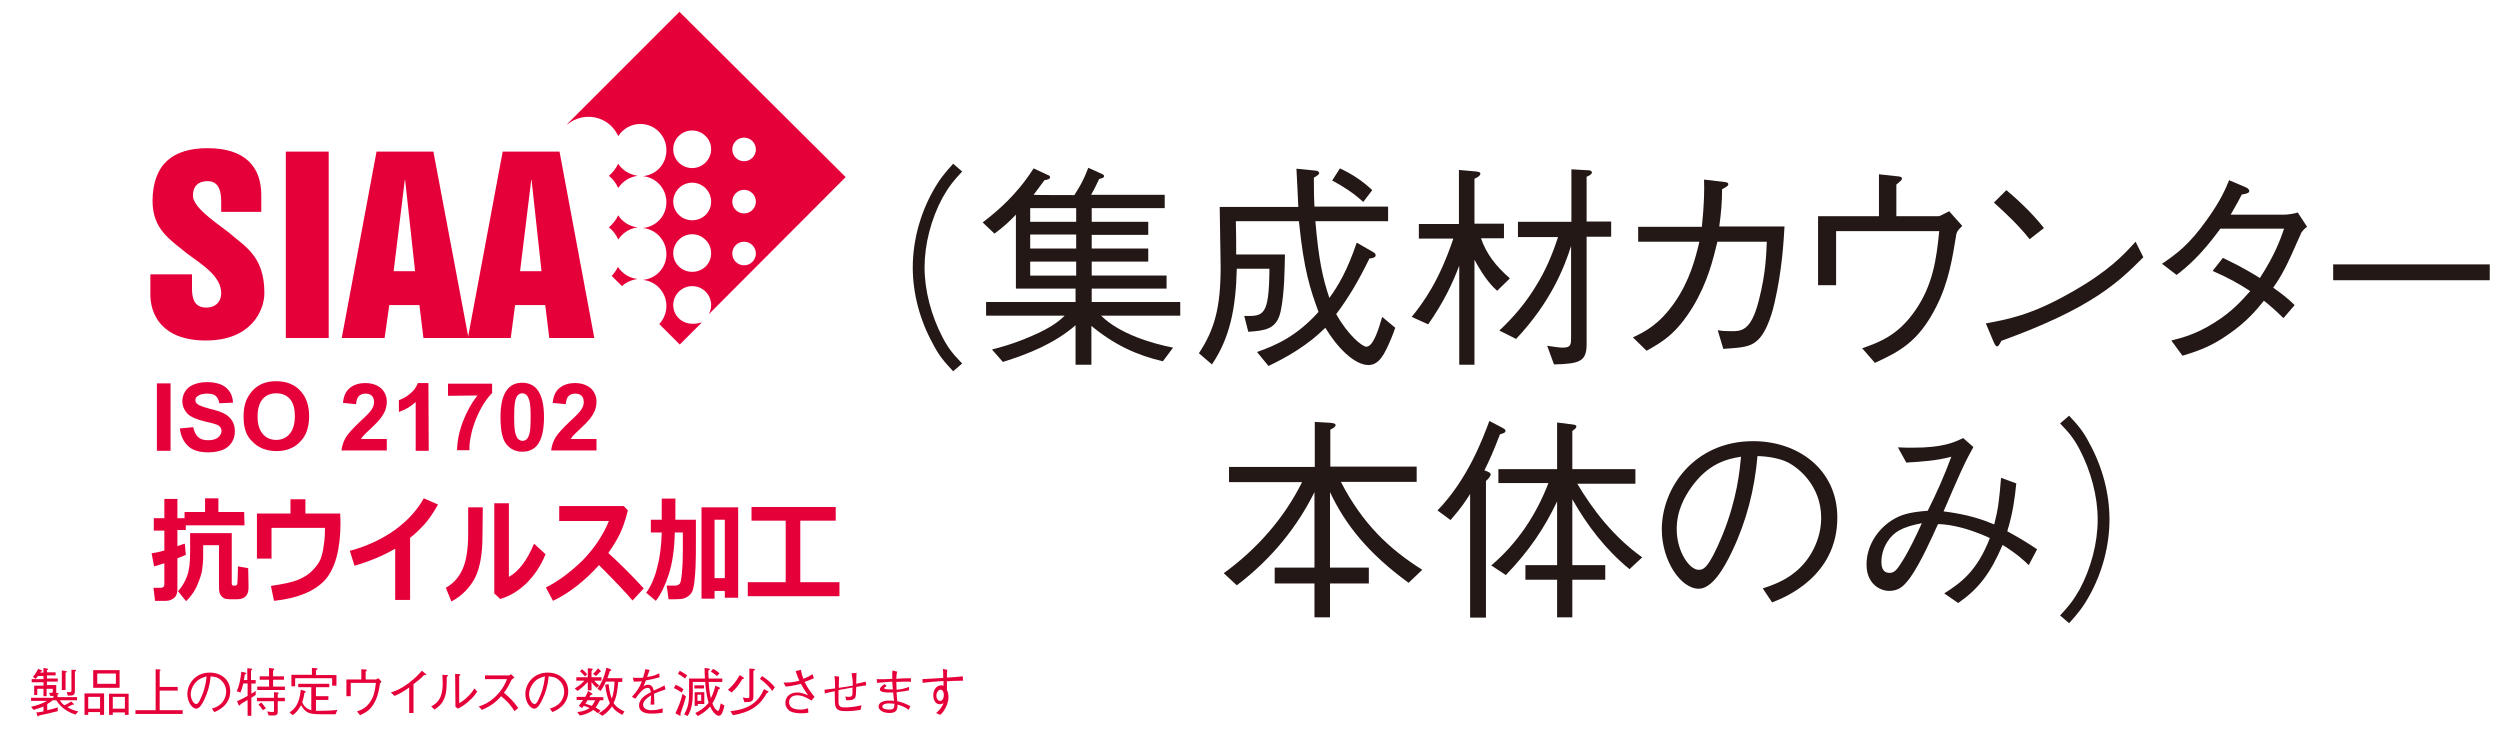 <?xml version="1.0" encoding="utf-8"?>
<!-- Generator: Adobe Illustrator 27.4.1, SVG Export Plug-In . SVG Version: 6.00 Build 0)  -->
<svg version="1.1" id="_レイヤー_1" xmlns="http://www.w3.org/2000/svg" xmlns:xlink="http://www.w3.org/1999/xlink" x="0px"
	 y="0px" viewBox="0 0 804.7 235.8" style="enable-background:new 0 0 804.7 235.8;" xml:space="preserve">
<style type="text/css">
	.st0{fill:#231815;}
	.st1{fill:#E60039;}
</style>
<path class="st0" d="M309.7,55.2c-2.7,2.9-4.2,4.7-6.3,8.4c-3.7,6.9-5.8,15-5.8,22.5s2.2,15.6,5.8,22.5c2,3.8,3.5,5.5,6.3,8.4
	l-2.9,2.5c-2.8-3-4.5-4.9-6.5-8.8c-4.2-7.6-6.5-16.2-6.5-24.6s2.3-17.1,6.5-24.6c2.1-3.8,3.8-5.8,6.5-8.8L309.7,55.2z"/>
<path class="st0" d="M345.8,62.8c1-1.6,2.6-3.8,4.5-8.8l4.2,1.9c0.3,0.1,0.9,0.4,0.9,0.8s-0.5,0.7-1.6,0.9c-0.8,1.7-1.5,3.2-2.6,5.1
	h23.7V67h-23.5v4.4h18.2v4.2h-18.2V80h18.2v4.2h-18.2v4.5h24.1v4.2h-24.1v4.3h28.5v4.4h-25.5c6.1,6,16.6,9,23.2,10.3l-3.3,4.4
	c-8.1-1.9-15.4-5.1-23-11.4v12.5h-5.1v-12.7c-6.7,5.8-15,9.2-23.4,11.8l-3.5-4c1.9-0.5,6.8-1.7,12.9-4.4c6.8-2.9,9.3-5.3,10.5-6.5
	h-25.3v-4.4h28.8v-4.3H327V69.1c-2.1,2.2-3.8,3.8-6.9,6.1l-3.8-3.6c4.8-3.7,10.9-8.8,16.4-17.4l4.5,2.1c0.3,0.1,0.8,0.3,0.8,0.7
	c0,0.6-0.6,0.8-1.8,1c-0.6,0.8-3,4-3.5,4.7C332.6,62.8,345.8,62.8,345.8,62.8z M346.4,71.4V67h-14.8v4.4H346.4z M346.4,80v-4.5
	h-14.8V80H346.4z M346.4,88.7v-4.5h-14.8v4.5H346.4z"/>
<path class="st0" d="M413.6,81.9c-0.1,4-0.1,12.4-1.4,18.4c-1.3,5.8-5.1,6.1-10.4,6.5l-1.3-5.1c6.2,0.1,8,0.1,8.1-15.2h-10.5
	c-0.3,12.9-2.3,22.4-8,30.8l-4.2-3.6c5.1-7.7,7-14.8,7-27.8c0-3.1-0.3-16.6-0.3-19.3h25.3c-0.2-3.9-0.4-9-0.6-12.3l6,0.6
	c1.2,0.1,1.3,0.6,1.3,0.8c0,0.3,0,0.5-1.7,1.5c0,5.6,0.1,7.6,0.2,9.3h23.7v4.7h-23.4c1,12,2.3,18.2,4.5,24.7c2.9-4,5.8-8.9,8.8-17.8
	l5.4,3.1c0.6,0.3,0.7,0.8,0.7,1c0,0.8-1.6,1-2,1c-3.8,7.7-6.8,12.7-10.7,17.9c3.8,6.8,8.4,10.5,9.7,10.5c2.4,0,4.2-6.6,5.1-9.6
	l4.2,3.5c-0.6,1.7-1.7,4.9-3.7,8.5c-1,1.6-2.4,3.5-4.9,3.5c-4.6,0-10.2-5.8-13.9-12c-5.6,5.6-12.4,9.5-18.3,12.3l-3.7-4.5
	c6.3-2.2,12.9-5.2,19.8-12.9c-2.6-7.2-4.7-13.1-6.3-29.2h-20.3c0.1,3.1,0.1,7.9,0.1,10.7H413.6L413.6,81.9z M431.3,54.2
	c3.8,1.8,7,3.8,10.4,7l-2.9,3.8c-3.3-3-6.3-4.9-10-6.9L431.3,54.2z"/>
<path class="st0" d="M481.9,93.6c-1.3-1.2-3.8-3.5-7.3-10v33.8h-4.9V85.5c-2.2,5.8-4.9,11.6-10,18.9l-5.3-2.4
	c3.8-4.7,8.8-11.5,13.4-25.2h-11.1v-4.7h12.9V54.7l5.6,0.5c0.4,0.1,1.3,0.1,1.3,0.7c0,0.8-1.5,1.5-1.9,1.6v14.5h9.5v4.7h-7.4
	c1.7,4.9,4.6,8.8,9.3,12.9L481.9,93.6L481.9,93.6z M510.7,76.2v34.6c0,5.6-2.3,6.3-10.5,6.5l-2.2-6c2.2,0.3,3.8,0.6,5,0.6
	c2.7,0,2.7-1.1,2.7-3.3V79.2c-2.2,6.9-6.5,18-17.7,29.9l-5.4-2.7c4.5-4.2,8.5-8.9,11.7-14.2c3.1-4.9,5.4-10.3,7.2-15.9h-12.9v-4.9
	h17.2V54.5l5.3,0.3c0.4,0,1.3,0.1,1.3,0.7c0,0.6-0.8,1-1.7,1.4v14.4h7.9v4.9L510.7,76.2L510.7,76.2z"/>
<path class="st0" d="M547.8,73c0.8-7.7,0.8-12.1,0.7-15.2l6.7,0.8c0.5,0.1,1.1,0.1,1.1,0.7c0,0.3,0,0.6-2,1.6c0,4.5-0.3,7.4-0.9,12
	h21c-0.3,5.1-0.8,14.1-3.2,24.5c-0.4,1.8-2.2,9.5-5.8,12.4c-2.2,1.9-4.8,2.1-10.7,2.5l-1.8-6c1.2,0.2,2.2,0.3,4.3,0.3
	c3.3,0,6.4,0,8.9-9.8c2.3-8.8,2.4-14.8,2.6-19h-15.9c-1.4,5.8-3.1,12.9-7.8,20.8c-5.4,8.9-10,11.5-15,14.3l-4.4-4.3
	c4-1.9,8.4-4.1,13.4-11.2c4.9-7.1,6.7-14.1,8-19.6h-19.7V73L547.8,73L547.8,73z"/>
<path class="st0" d="M604.8,56.1l5.5,0.6c1.3,0.1,1.9,0.2,1.9,0.8c0,0.4-0.2,0.6-1.8,1.9v10.2H624c0.3,0,0.8-0.3,3.4-1.6l4.2,4.7
	c-1.7,1.7-1.7,2-1.9,2.7c-1.2,7.4-2.4,15.4-6.5,23.4c-5.7,11.3-11.9,14.4-19.7,18l-4.1-4.7c5.7-2,11.6-4.2,17.1-12.2
	c5.6-8.1,6.8-16.3,7.7-25.5H591v17.4h-5.8V69.6h19.6V56.1L604.8,56.1z"/>
<path class="st0" d="M689.9,82.8c-7.8,7.8-16.3,16.3-45.7,26.9c-0.1,0.1-0.8,1.8-1.3,1.8c-0.6,0-0.9-0.8-1.3-1.7l-2.4-5.7
	c6.9-1.3,14.5-2.6,27.3-9.9c12.1-6.8,17-12.1,20.9-16.4L689.9,82.8z M653.3,77c-3.4-4.3-7.4-8.1-11.5-11.8l4-4
	c2.2,1.8,8.1,7,12.1,12.2L653.3,77L653.3,77z"/>
<path class="st0" d="M742.6,73c-1.3,1-1.4,1.3-1.8,1.8c-5.1,11.6-6.1,13.4-9.1,17.8c2.4,1.7,4.7,3.4,6.9,5.6l-3.6,4.2
	c-3-2.9-4.5-4.2-6.3-5.6c-2.4,3-5.5,6.7-11.1,10.6c-6.1,4.4-10.9,5.8-15.1,7.1l-3.6-4.9c3.6-0.9,7.9-2,13.8-5.7
	c5.8-3.6,8.9-7.2,11.6-10.2c-3.7-2.4-6.5-4-12.1-6.5l3.3-4.2c6.5,3.1,10,5.3,11.9,6.5c4.8-7.4,6.6-12.4,7.8-15.9h-20.5
	c-6.5,8.9-11,12.5-14.1,14.9l-4.7-3.6c4.4-3,8.6-5.9,14.4-14.1c4.7-6.5,6.2-10.4,7.2-12.8l5.4,2.3c0.8,0.3,1.1,0.9,1.1,1.2
	c0,0.8-1.7,1-2.4,1.1c-1,2-1.3,2.4-3.6,6.5h17.1c1.2,0,3.3-0.3,4.5-0.7L742.6,73L742.6,73z"/>
<path class="st0" d="M751,90.2v-5.1h50.4v5.1H751z"/>
<path class="st0" d="M453.4,187.6c-13-9.5-20.3-18.6-25.3-29.2v24.3h12.5v5.1h-12.5v10.9h-5v-10.9h-12.8v-5.1h12.8v-24.3
	c-5.4,10.9-13.5,21.3-25,30l-4.2-3.9c10.6-7.7,19.4-17.6,25.2-29.3h-23.5v-4.9h27.6v-14.5l5.2,0.3c0.3,0.1,1.5,0.1,1.5,0.7
	c0,0.6-0.7,1-1.7,1.5v11.9H456v4.9h-24.4c7,13.6,15.8,21.8,26.2,28.3L453.4,187.6L453.4,187.6z"/>
<path class="st0" d="M482.8,139.8c-2,5.3-3.4,8.4-5,11.6c1.2,0.4,2.2,0.8,2,1.5c-0.3,0.8-1,1.5-1.5,1.9v44h-5.1v-39.8
	c-1.3,2-2.6,4.2-6.3,8.4l-4.2-3.1c9.8-10.1,14.6-23.2,16.7-28.8l4.2,2.2c0.6,0.3,1,0.6,1,1C484.6,139.4,483.4,139.6,482.8,139.8
	L482.8,139.8z M524.5,183.2c-7.6-6.2-13.6-14-18.4-22.5v21.2h10.6v4.7h-10.6v12.1h-4.9v-12.1H491v-4.7h10.2v-20.5
	c-4.1,8.6-8.9,15.8-16.5,23.7l-4.7-3.1c8.4-7.1,14.5-16.3,18.4-26.5h-16.1V151h18.9v-15l4.8,0.6c0.5,0.1,1.4,0.1,1.4,0.7
	s-0.9,1.1-1.3,1.4V151h20.3v4.7h-18.7c4.8,8.1,11.5,17,20.9,23.7L524.5,183.2L524.5,183.2z"/>
<path class="st0" d="M567.4,189.4c2.6-0.9,6.8-2.2,10.6-5.4c4.7-3.8,8.2-10.4,8.2-17.3c0-10.7-7.8-16.5-11-18
	c-2.6-1.2-6-1.8-9.5-1.9c-0.9,10.5-3.5,20.9-8.1,30.5c-2.9,6.2-6.7,12.2-10.8,12.2c-5.8,0-11.9-9-11.9-19.1
	c0-13.4,10.5-28.4,29.4-28.4c14.6,0,27.1,9.2,27.1,24.6c0,18.9-16.8,25.7-21,27.3L567.4,189.4L567.4,189.4z M544.5,156.7
	c-2.2,3.1-4.8,7.6-4.8,13.6c0,7.4,4.2,13.1,7,13.1c1.5,0,3.1,0,7.7-11.1c4.8-11.8,5.6-21.1,6-25.3
	C555.4,147.8,549.8,149.4,544.5,156.7L544.5,156.7z"/>
<path class="st0" d="M635.2,143.9c-1.1,2-2,3.5-4.1,8.1c-1.7,3.8-2.9,6.5-5.5,12.6c8,1,12.7,2.7,16.3,4.2c1.3-5.1,1.6-7.8,2.2-15
	l4.9,1.8c-0.5,5-1.1,9.5-2.9,15.4c4.2,2.3,6.8,3.9,9.6,5.8l-2.7,5.1c-1.3-1.3-3.6-3.5-8.4-6.5c-4,9.3-7.8,14.2-14.3,18.7l-4.5-3.1
	c5.4-3.4,10.6-7.2,14.7-17.8c-8.6-4-14.7-4.5-16.7-4.5c-1.8,4-5.6,12.5-8.8,17c-1.9,2.6-3.5,4.5-6.9,4.5c-2.9,0-7.3-2.2-7.3-8.5
	c0-5.8,3.3-11.1,8.1-14.2c2.9-1.8,5.3-2.6,11.6-3.1c2.8-5.6,5.2-10.9,7.6-17.4c-4.7,1.3-9.6,1.6-14.5,1.9l-2.7-4.9
	c2.1,0.1,3.5,0.1,4.9,0.1c9.6,0,13.2-1.7,16.1-3.1L635.2,143.9L635.2,143.9z M607.5,174.4c-2,3.1-1.9,6.1-1.9,6.5
	c0,0.8,0,3.5,2.6,3.5c1.8,0,2.6-1.3,4.7-4.7c1.6-2.7,3.5-6.4,5.7-11.3C612.4,169.6,609.6,171.1,607.5,174.4z"/>
<path class="st0" d="M663.1,198.1c2.7-2.9,4.2-4.7,6.3-8.4c3.7-6.9,5.8-15,5.8-22.5c0-7.5-2.2-15.6-5.8-22.5c-2-3.8-3.5-5.5-6.3-8.4
	l2.9-2.5c2.8,3,4.5,4.9,6.5,8.8c4.2,7.6,6.5,16.2,6.5,24.6c0,8.4-2.3,17.1-6.5,24.6c-2.1,3.8-3.8,5.8-6.5,8.8L663.1,198.1z"/>
<path class="st1" d="M50.5,145.1v-21.7h4.4v21.7H50.5z"/>
<path class="st1" d="M57.9,137.9l4.3-0.4c0.3,1.4,0.8,2.5,1.6,3.2s1.8,1,3.2,1s2.5-0.3,3.2-0.9c0.7-0.6,1.1-1.3,1.1-2.1
	c0-0.5-0.2-1-0.5-1.3c-0.3-0.4-0.8-0.7-1.6-0.9c-0.5-0.2-1.7-0.5-3.5-0.9c-2.4-0.6-4-1.3-5-2.1c-1.3-1.2-2-2.7-2-4.4
	c0-1.1,0.3-2.1,0.9-3.1c0.6-1,1.5-1.7,2.7-2.2s2.6-0.8,4.3-0.8c2.7,0,4.8,0.6,6.2,1.8c1.4,1.2,2.1,2.8,2.2,4.8l-4.4,0.2
	c-0.2-1.1-0.6-1.9-1.2-2.4s-1.5-0.7-2.8-0.7s-2.3,0.3-3,0.8c-0.5,0.3-0.7,0.8-0.7,1.3s0.2,1,0.7,1.3c0.6,0.5,1.9,0.9,4,1.5
	c2.1,0.5,3.7,1,4.7,1.6c1,0.5,1.8,1.3,2.4,2.2s0.9,2.1,0.9,3.5c0,1.2-0.3,2.4-1,3.5s-1.7,1.9-2.9,2.4c-1.3,0.5-2.8,0.8-4.7,0.8
	c-2.7,0-4.9-0.6-6.3-1.9C59.1,142.3,58.2,140.4,57.9,137.9L57.9,137.9z"/>
<path class="st1" d="M78.4,134.2c0-2.2,0.3-4.1,1-5.6c0.5-1.1,1.2-2.1,2-3c0.9-0.9,1.8-1.5,2.8-2c1.4-0.6,2.9-0.9,4.7-0.9
	c3.2,0,5.8,1,7.7,3c1.9,2,2.9,4.7,2.9,8.3s-1,6.3-2.9,8.2c-1.9,2-4.5,3-7.6,3s-5.8-1-7.7-3C79.3,140.4,78.4,137.8,78.4,134.2z
	 M82.9,134.1c0,2.5,0.6,4.3,1.7,5.6s2.6,1.9,4.3,1.9s3.2-0.6,4.3-1.9c1.1-1.3,1.7-3.1,1.7-5.7s-0.5-4.3-1.6-5.6
	c-1.1-1.2-2.5-1.8-4.4-1.8c-1.8,0-3.3,0.6-4.4,1.9C83.5,129.7,82.9,131.6,82.9,134.1z"/>
<path class="st1" d="M124.5,141.1v3.9h-14.6c0.2-1.5,0.6-2.8,1.4-4.2c0.8-1.3,2.4-3,4.7-5.2c1.9-1.7,3-2.9,3.5-3.6
	c0.6-0.9,0.9-1.7,0.9-2.5c0-0.9-0.2-1.6-0.7-2.1s-1.2-0.7-2.1-0.7s-1.6,0.3-2.1,0.8s-0.8,1.4-0.9,2.6l-4.2-0.4
	c0.2-2.3,1-3.9,2.3-4.9s2.9-1.5,4.9-1.5c2.1,0,3.8,0.6,5.1,1.7c1.2,1.2,1.8,2.6,1.8,4.3c0,1-0.2,1.9-0.5,2.8
	c-0.4,0.9-0.9,1.8-1.7,2.8c-0.5,0.6-1.4,1.6-2.7,2.8c-1.3,1.2-2.1,2-2.5,2.4s-0.6,0.8-0.9,1.2h8.3L124.5,141.1L124.5,141.1z"/>
<path class="st1" d="M138,145.1h-4.2v-15.7c-1.5,1.4-3.3,2.5-5.4,3.2v-3.8c1.1-0.4,2.3-1,3.5-2c1.3-1,2.1-2.2,2.6-3.5h3.4L138,145.1
	L138,145.1L138,145.1z"/>
<path class="st1" d="M144.2,127.4v-3.9h14.2v3c-1.2,1.2-2.4,2.8-3.6,5c-1.2,2.2-2.1,4.5-2.8,6.9c-0.6,2.4-1,4.6-0.9,6.5h-4
	c0.1-3,0.7-6.1,1.9-9.2c1.2-3.1,2.7-5.9,4.7-8.4L144.2,127.4L144.2,127.4L144.2,127.4z"/>
<path class="st1" d="M168.1,123.2c2.1,0,3.8,0.8,4.9,2.3c1.4,1.8,2.1,4.7,2.1,8.8s-0.7,7.1-2.1,8.9c-1.2,1.5-2.8,2.2-4.9,2.2
	s-3.8-0.8-5.1-2.4c-1.3-1.6-1.9-4.5-1.9-8.7s0.7-7,2.1-8.8C164.4,123.9,166,123.2,168.1,123.2z M168.1,126.6c-0.5,0-1,0.2-1.3,0.5
	c-0.4,0.3-0.7,0.9-0.9,1.7c-0.3,1.1-0.4,2.9-0.4,5.4s0.1,4.3,0.4,5.3c0.3,1,0.6,1.6,1,1.9c0.4,0.3,0.8,0.5,1.3,0.5s1-0.2,1.3-0.5
	s0.7-0.9,0.9-1.7c0.3-1.1,0.4-2.9,0.4-5.4s-0.1-4.3-0.4-5.3c-0.3-1-0.6-1.6-1-1.9C169.1,126.8,168.6,126.6,168.1,126.6z"/>
<path class="st1" d="M192,141.1v3.9h-14.6c0.2-1.5,0.6-2.8,1.4-4.2c0.8-1.3,2.4-3,4.7-5.2c1.9-1.7,3-2.9,3.5-3.6
	c0.6-0.9,0.9-1.7,0.9-2.5c0-0.9-0.2-1.6-0.7-2.1s-1.2-0.7-2.1-0.7s-1.6,0.3-2.1,0.8s-0.8,1.4-0.9,2.6l-4.2-0.4
	c0.2-2.3,1-3.9,2.3-4.9s2.9-1.5,4.9-1.5c2.1,0,3.8,0.6,5.1,1.7c1.2,1.2,1.8,2.6,1.8,4.3c0,1-0.2,1.9-0.5,2.8
	c-0.4,0.9-0.9,1.8-1.7,2.8c-0.5,0.6-1.4,1.6-2.7,2.8s-2.1,2-2.5,2.4s-0.6,0.8-0.9,1.2h8.3V141.1L192,141.1z"/>
<path class="st1" d="M78.7,169.1H59.8v1.5h-2.7v5.2c1.1-0.4,1.9-0.7,2.4-0.8l0.3,3.6c-0.7,0.3-1.6,0.7-2.7,1.1v10
	c0,1.2-0.3,2.1-1,2.7c-0.7,0.6-1.6,1-2.6,1h-3.6l-0.5-4.2h2.4c0.7,0,1.1-0.4,1.1-1.1v-6.8c-1.3,0.4-2.4,0.8-3.3,1l-0.8-4.2
	c0.9-0.1,2.3-0.4,4.1-0.9v-6.4h-3.4v-4h3.4v-6.2h4.2v6.2h2.3v-2H66v-4.4h4.3v4.4h8.3L78.7,169.1L78.7,169.1L78.7,169.1z M80,188.9
	c0,0.9-0.1,1.7-0.4,2.3s-0.7,1-1.3,1.3c-0.6,0.3-1.4,0.4-2.6,0.4s-2.1,0-2.8-0.1c-0.7-0.1-1.2-0.4-1.7-1s-0.7-1.4-0.7-2.5v-13.8
	h-5.1v3.3c0,2.1-0.2,3.9-0.5,5.5c-0.4,1.6-1,3.2-1.8,4.9c-0.8,1.6-1.9,3.1-3.2,4.3l-2.6-3.2c1.3-1.4,2.2-3,2.9-4.8s1-4.4,1-7.8v-6.1
	h13.4v16.2c0,0.5,0.2,0.7,0.6,0.7h0.6c0.2,0,0.3-0.1,0.4-0.2c0.1-0.1,0.2-0.3,0.2-0.5s0.1-0.8,0.1-1.9c0-1,0.1-2.2,0.1-3.6l3.3,0.6
	L80,188.9L80,188.9L80,188.9z"/>
<path class="st1" d="M109.6,168.1c0,8.7-1.7,14.9-5,18.6c-3.3,3.6-8.8,5.9-16.4,6.7l-1-4.8c4-0.6,6.9-1.2,8.8-2s3.5-1.8,4.7-3.1
	s2.1-2.5,2.5-3.6s0.8-2.5,1-4.3c0.3-1.8,0.4-3.7,0.4-5.7H87.4v9.9h-4.7v-14.5h10.8v-4.6h4.8v4.6h11.2L109.6,168.1L109.6,168.1
	L109.6,168.1z"/>
<path class="st1" d="M132,193.1h-4.8v-16.5c-3.9,2.3-8.3,4.1-13.1,5.5l-1.5-4.8c5.6-1.5,10.4-3.8,14.5-6.7c4.1-3,7.2-6.4,9.3-10.2
	l4.6,2c-1.6,2.8-3.1,5-4.5,6.5s-2.9,3-4.5,4.2V193.1z"/>
<path class="st1" d="M155.3,172.6c0,5.7-0.8,10.1-2.4,13.4c-1.7,3.2-4.2,5.8-7.6,7.6l-1.8-4.4c2.3-1.3,4.1-3.2,5.3-5.8
	c1.2-2.5,1.9-6.4,1.9-11.6v-8.5h4.7L155.3,172.6L155.3,172.6L155.3,172.6z M175.6,178.4c-1.5,3.7-3.6,6.8-6.1,9.3
	c-2.6,2.5-5.4,4.2-8.5,5.1l-1.9-1.8v-29h4.7v23.7c3.2-1.8,5.9-5.4,8.1-10.7L175.6,178.4z"/>
<path class="st1" d="M207.2,189.4l-3.6,3.9c-1.9-2.3-5.5-6.1-10.8-11.4c-4.7,5.2-9.6,9-14.8,11.5l-2.3-4.3c4-2,7.9-4.9,11.8-8.7
	c3.8-3.9,6.6-8.1,8.5-12.7h-16v-4.8h20.8l1.3,1.4c-0.8,3.1-1.6,5.6-2.6,7.6s-2.2,4-3.7,6.1C200.4,182.2,204.2,186.1,207.2,189.4
	L207.2,189.4z"/>
<path class="st1" d="M217.2,171.4c-0.1,5.5-0.8,10-2,13.7c-1.2,3.6-2.6,6.4-4.1,8.3l-3.1-2.6c1.6-2.2,2.8-5,3.6-8.4
	c0.9-3.4,1.3-7.1,1.4-11h-3.5v-4.1h3.5v-6.8h4.4v6.8h6.6v5.8c0,4.2,0,7.2-0.1,9.1c-0.1,1.9-0.2,3.6-0.4,5.2c-0.2,1.6-0.5,2.6-0.7,3
	c-0.2,0.5-0.6,0.9-1,1.3c-0.5,0.4-1,0.7-1.6,0.9s-1.7,0.3-3.3,0.3h-1.7l-0.6-4.4h2.7c0.6,0,1-0.2,1.4-0.5s0.6-1.5,0.8-3.5
	s0.3-4.4,0.3-7.2v-5.9L217.2,171.4L217.2,171.4z M233.3,190.2H230v2.5h-4.2v-29.4h11.8v29.1h-4.3V190.2L233.3,190.2z M230,186.1h3.3
	v-18.8H230V186.1z"/>
<path class="st1" d="M270.2,191.9h-29.5v-4.5h12.2v-19.8h-11v-4.4H269v4.4h-11.4v19.8h12.6V191.9z"/>
<path class="st1" d="M199,69.3c-0.7,1.5-1.8,2.8-3,3.9c1.3,1,2.3,2.3,3,3.9c1.4-2.1,3.6-3.6,6.3-3.9C202.6,72.9,200.3,71.4,199,69.3
	z"/>
<path class="st1" d="M205.2,89.8c-2.6-0.3-4.9-1.7-6.3-3.9c-0.5,1.1-1.2,2-2,2.9l3.3,3.3C201.6,90.8,203.3,90.1,205.2,89.8z"/>
<path class="st1" d="M199,52.7c-0.7,1.5-1.8,2.8-3,3.9c1.3,1,2.3,2.4,3,3.9c1.4-2.1,3.6-3.6,6.3-3.9C202.6,56.2,200.3,54.8,199,52.7
	z"/>
<path class="st1" d="M222.8,75.4c3.3,0,6.1,2.7,6.1,6.1s-2.7,6-6.1,6s-6.1-2.7-6.1-6S219.4,75.4,222.8,75.4z M222.8,58.8
	c3.3,0,6.1,2.7,6.1,6.1s-2.7,6-6.1,6s-6.1-2.7-6.1-6S219.4,58.8,222.8,58.8z M222.8,42c3.3,0,6.1,2.7,6.1,6c0,3.3-2.7,6.1-6.1,6.1
	s-6.1-2.7-6.1-6.1C216.7,44.7,219.4,42,222.8,42z M239.5,77.8c2.1,0,3.8,1.7,3.8,3.8s-1.7,3.8-3.8,3.8s-3.8-1.7-3.8-3.8
	S237.4,77.8,239.5,77.8z M239.5,61.1c2.1,0,3.8,1.7,3.8,3.8s-1.7,3.8-3.8,3.8s-3.8-1.7-3.8-3.8S237.4,61.1,239.5,61.1z M239.5,44.3
	c2.1,0,3.8,1.7,3.8,3.8s-1.7,3.8-3.8,3.8s-3.8-1.7-3.8-3.8S237.4,44.3,239.5,44.3z M222.8,104.2c-3.4,0-6.1-2.7-6.1-6
	s2.7-6.1,6.1-6.1s6.1,2.7,6.1,6.1c0,1.1-0.3,2.1-0.8,3l44.1-44.2L218.7,3.8l-36.1,36.1l0.1,0.1c1.8-1.5,4.2-2.4,6.7-2.4
	c4.3,0,7.9,2.5,9.6,6.2c1.5-2.3,4.1-3.9,7.1-3.9c4.7,0,8.4,3.8,8.4,8.4c0,4.6-3.3,8-7.6,8.4c4.3,0.4,7.6,4,7.6,8.4s-3.3,7.9-7.6,8.3
	c4.3,0.4,7.6,4,7.6,8.4s-3.3,7.9-7.6,8.3c4.3,0.4,7.6,4,7.6,8.4c0,2.2-0.9,4.3-2.3,5.8l6.6,6.6l7.1-7.1
	C224.9,104,223.9,104.3,222.8,104.2L222.8,104.2z"/>
<path class="st1" d="M61.8,88.3v4.5c0,3.2,0.7,6.2,4.6,6.2c3.1,0,4.8-2,4.8-4.6c0-5.3-5.5-8.8-11-12.8c-5.6-4.6-11.1-7.8-11.1-17
	c0.1-11.9,6.7-16.9,17.7-16.9c12,0,17.3,5.9,17.3,15.1v5.4H71.2V65c0-3-0.5-6.7-4.4-6.7c-3,0-4.7,1.7-4.7,4.6
	c0,3.6,5.9,7.7,11.5,11.9c5.1,4.5,11.5,7.5,11.5,19.5c0,5.8-4.4,15.3-18.8,15.3s-17.9-8.6-17.9-14.8v-6.5
	C48.4,88.3,61.8,88.3,61.8,88.3z"/>
<rect x="92" y="48.8" class="st1" width="13.8" height="60"/>
<path class="st1" d="M126.7,87.3h6.9l-3.2-29.4h-0.1C130.3,57.9,126.7,87.3,126.7,87.3z M121.2,48.8h18.3l11.3,60h-14.5L135,98.2
	h-9.7l-1.5,10.6H110L121.2,48.8z"/>
<path class="st1" d="M167.4,87.3h6.9l-3.2-29.4H171L167.4,87.3L167.4,87.3z M161.8,48.8h18.3l11.2,60h-14.5l-1.3-10.6h-9.7
	l-1.4,10.6h-13.8L161.8,48.8z"/>
<path class="st1" d="M10.6,217.9c0.9-1.1,1.3-1.9,1.7-2.6l1,0.4c0.2,0.1,0.3,0.1,0.3,0.2c0,0.2-0.1,0.2-0.4,0.2
	c-0.1,0.2-0.2,0.3-0.2,0.4h1V215l1.1,0.2c0.2,0,0.4,0,0.4,0.2c0,0.1-0.2,0.2-0.4,0.3v0.7h2.8v1h-2.8v1h3.5v1h-3.5v1.1h3v2.5l0.6,0.1
	c0.1,0,0.2,0.1,0.2,0.2s-0.3,0.2-0.4,0.3v0.8h6.3v1h-5.5c0.4,0.7,0.6,1,1.4,1.6c1.1-0.4,1.8-1,2.2-1.2l0.7,0.6
	c0.1,0.1,0.2,0.2,0.2,0.3c0,0.2-0.2,0.1-0.5,0.1c-0.3,0.2-0.7,0.4-1.6,0.8c0.8,0.5,1.7,1,3.5,1.4l-0.9,1c-2.3-0.7-4.6-2.1-6.2-4.6
	H17c-1.2,0.9-1.4,1-1.8,1.2v2c1.4-0.3,2.1-0.5,3.4-0.9v1.2c-2.6,0.7-4.2,1-6,1.4c-0.2,0.3-0.3,0.3-0.3,0.3c-0.2,0-0.2-0.1-0.3-0.3
	l-0.3-1c0.4,0,0.9,0,2.3-0.3v-1.6c-1.1,0.5-1.9,0.7-3.2,1.1l-0.8-1c1.8-0.4,3.6-1,5.1-1.9H10v-1h7.2v-0.6h-1l-0.4-1
	c1.1,0,1.2,0,1.2-0.5v-0.8h-2v2.4h-1v-2.4h-2v2h-1v-3h3v-1.1h-3.8v-1H14v-1h-1.8c-0.3,0.4-0.4,0.6-0.7,0.9L10.6,217.9L10.6,217.9z
	 M19.9,215.8l1.2,0.2c0.2,0,0.4,0,0.4,0.2c0,0.1-0.2,0.2-0.4,0.4v5.5h-1.2V215.8L19.9,215.8z M24.1,215.6c0.2,0,0.4,0,0.4,0.2
	c0,0.1-0.2,0.2-0.4,0.4v6.2c0,1.5-0.6,1.5-2.3,1.5l-0.3-1.2c0.5,0.1,0.7,0.1,0.9,0.1c0.6,0,0.6-0.2,0.6-1v-6.2
	C23,215.6,24.1,215.6,24.1,215.6z"/>
<path class="st1" d="M32.2,230.1v-0.9h-3.8v0.9h-1.2v-6.9h6.3v6.9H32.2z M32.2,228.1v-3.8h-3.8v3.8H32.2z M30,221.4v-5.7h8.5v5.7H30
	z M37.3,220.1v-3.3h-6v3.3H37.3z M40.2,230.1v-0.8h-3.9v0.8h-1.2v-6.8h6.3v6.8C41.4,230.1,40.2,230.1,40.2,230.1z M40.2,228.1v-3.8
	h-3.9v3.8H40.2z"/>
<path class="st1" d="M43.6,229.8v-1.2h6.5v-13.2l1.3,0.1c0.1,0,0.3,0.1,0.3,0.2s-0.1,0.2-0.3,0.3v5.1h5.8v1.2h-5.8v6.3h7.4v1.2
	L43.6,229.8L43.6,229.8z"/>
<path class="st1" d="M68.2,228.1c0.6-0.2,1.7-0.5,2.6-1.3c1.2-0.9,2-2.6,2-4.2c0-2.6-1.9-4-2.7-4.4c-0.6-0.3-1.5-0.4-2.3-0.5
	c-0.2,2.6-0.9,5.1-2,7.4c-0.7,1.5-1.6,3-2.6,3c-1.4,0-2.9-2.2-2.9-4.7c0-3.3,2.6-6.9,7.2-6.9c3.6,0,6.6,2.2,6.6,6
	c0,4.6-4.1,6.3-5.1,6.7C69,229.2,68.2,228.1,68.2,228.1z M62.6,220.1c-0.5,0.7-1.2,1.9-1.2,3.3c0,1.8,1,3.2,1.7,3.2
	c0.4,0,0.8,0,1.9-2.7c1.2-2.9,1.4-5.2,1.5-6.2C65.3,218.1,63.9,218.4,62.6,220.1z"/>
<path class="st1" d="M80.9,219.9v3.4c0.7-0.4,0.8-0.5,1.4-0.9v1.3c-0.6,0.4-0.8,0.5-1.4,0.9v5.8h-1.2v-5.1c-0.7,0.4-1.4,0.8-2.2,1.3
	c-0.2,0.4-0.3,0.5-0.4,0.5s-0.2-0.2-0.3-0.2l-0.5-1.2c1.2-0.5,2.3-1.1,3.4-1.7v-4h-1.4c-0.4,1.7-0.7,2.4-0.9,2.9l-1.2-0.4
	c0.8-1.7,1.2-3.8,1.5-6.3l1.3,0.3c0.2,0.1,0.3,0.2,0.3,0.3s-0.1,0.1-0.5,0.3c-0.1,0.5-0.2,1.3-0.3,1.8h1.1v-3.8l1.3,0.1
	c0.1,0,0.3,0.1,0.3,0.2s-0.2,0.2-0.4,0.4v3.1h1.5v1.1h-1.4L80.9,219.9L80.9,219.9z M89.4,225.6v3.6c0,0.8-0.5,1.1-1.3,1.1h-1.6
	L86,229c0.7,0.1,1.2,0.2,1.6,0.2c0.3,0,0.6,0,0.6-0.5v-3h-5.5v-1.1h5.5v-1.8l1.2,0.1c0.1,0,0.3,0.1,0.3,0.2s-0.1,0.2-0.3,0.4v1.1
	h2.3v1.1h-2.3C89.4,225.7,89.4,225.6,89.4,225.6z M82.8,222.1v-1.1h3.8v-2.2h-3v-1.1h3V215l1.4,0.2c0.2,0,0.3,0.1,0.3,0.2
	s-0.1,0.2-0.4,0.4v1.9h3.5v1.1h-3.5v2.2h3.8v1.1L82.8,222.1L82.8,222.1L82.8,222.1z M84.6,228.6c-0.5-0.8-0.9-1.3-1.4-1.8l0.9-0.7
	c0.6,0.7,1,1.2,1.5,1.9L84.6,228.6z"/>
<path class="st1" d="M108,229.9h-5c-3.7,0-4.7-0.6-6.1-2.9c-0.9,1.6-1.7,2.5-2.7,3.2l-1-0.9c1.5-1,3.2-2.5,3.6-7.3l1.3,0.4
	c0.2,0.1,0.3,0.1,0.3,0.3s-0.2,0.2-0.4,0.3c-0.2,1.3-0.4,2.1-0.7,3c0.5,1.5,1.7,2.3,2.9,2.6v-7.4H96v-1.1h10v1.1h-4.3v2.9h4v1.2h-4
	v3.5h1.4c1.7,0,3.9-0.1,5.5-0.3L108,229.9L108,229.9z M106.9,220.6v-2.3H95v2.6h-1.2v-3.7h6.6v-2.2l1.4,0.1c0.2,0,0.4,0,0.4,0.2
	s-0.4,0.4-0.5,0.4v1.6h6.6v3.4h-1.4V220.6z"/>
<path class="st1" d="M116.3,215.4l1.3,0.1c0.3,0,0.5,0.1,0.5,0.2s-0.1,0.1-0.4,0.5v2.5h3.3c0.1,0,0.2-0.1,0.8-0.4l1,1.1
	c-0.4,0.4-0.4,0.5-0.5,0.7c-0.3,1.8-0.6,3.8-1.6,5.7c-1.4,2.8-2.9,3.5-4.8,4.4l-1-1.2c1.4-0.5,2.8-1,4.2-3c1.4-2,1.6-4,1.9-6.2h-8.1
	v4.3h-1.4v-5.4h4.8L116.3,215.4L116.3,215.4z"/>
<path class="st1" d="M131.7,229.6v-8.3c-2,1.4-3.2,2.1-4.7,2.7l-1.2-1.1c1.5-0.5,3-1,5.6-2.9c2.4-1.8,3.5-3.1,4.4-4.1l1.2,1
	c0.1,0,0.2,0.2,0.2,0.3s0,0.1-0.2,0.1c-0.1,0-0.2,0-0.4-0.1c-1.4,1.4-1.9,1.8-3.5,3v9.3h-1.4L131.7,229.6L131.7,229.6z"/>
<path class="st1" d="M138.8,227.4c1.7-1,3.7-2.2,3.7-7.5c0-1-0.1-2-0.1-2.7l1.4,0.1c0.1,0,0.4,0,0.4,0.2c0,0.1-0.1,0.2-0.4,0.4
	c0,3.2-0.1,4.2-0.3,5.3c-0.7,3.1-2.1,4.1-3.6,5.2L138.8,227.4L138.8,227.4z M146.5,216.9l1.4,0.1c0.2,0,0.3,0.1,0.3,0.2
	s-0.1,0.1-0.4,0.4v8.7c0.8-0.4,1.6-0.9,2.9-2.2c1.2-1.2,1.6-1.9,2-2.5l0.9,1c-0.6,0.9-1.2,1.8-2.8,3.2c-1.5,1.3-2.6,1.9-3.4,2.3
	l-0.8-0.6L146.5,216.9L146.5,216.9L146.5,216.9z"/>
<path class="st1" d="M165.6,218.1c-0.7,0.5-0.8,0.5-1,0.8c-1,2.1-1.5,2.9-2.4,4.1c1.6,1.3,3.2,2.8,4.6,4.9l-1.2,1
	c-0.5-0.8-1-1.6-2.2-2.9c-1-1-1.6-1.5-2.1-1.9c-2.1,2.4-3.9,3.4-6.2,4.4l-1-1.1c1.5-0.5,3.2-1.1,5.5-3.3c2.2-2.2,3-4,3.6-5.5h-7.1
	v-1.2h7.6c0.3,0,0.6-0.2,0.8-0.4L165.6,218.1L165.6,218.1z"/>
<path class="st1" d="M177,228.1c0.6-0.2,1.6-0.5,2.6-1.3c1.2-0.9,2-2.6,2-4.2c0-2.6-1.9-4-2.7-4.4c-0.6-0.3-1.5-0.4-2.3-0.5
	c-0.2,2.6-0.9,5.1-2,7.4c-0.7,1.5-1.6,3-2.6,3c-1.4,0-2.9-2.2-2.9-4.7c0-3.3,2.6-6.9,7.2-6.9c3.6,0,6.6,2.2,6.6,6
	c0,4.6-4.1,6.3-5.1,6.7L177,228.1z M171.5,220.1c-0.5,0.7-1.2,1.9-1.2,3.3c0,1.8,1,3.2,1.7,3.2c0.4,0,0.8,0,1.9-2.7
	c1.2-2.9,1.4-5.2,1.5-6.2C174.1,218.1,172.7,218.4,171.5,220.1z"/>
<path class="st1" d="M191.3,219.1c0.2,0.3,0.4,0.6,1.6,1.5l-0.8,0.8c-0.9-0.7-1.4-1.4-1.7-1.9v2.7h-1.2v-2.7
	c-1.3,1.4-2.3,2.2-3.3,2.9l-0.9-0.8c1.5-0.9,2.3-1.6,3.1-2.5h-2.6V218h3.7v-2.9l1.2,0.1c0.3,0,0.4,0.2,0.4,0.3s-0.3,0.3-0.4,0.4v2.1
	h3.2v1.1L191.3,219.1L191.3,219.1z M186.3,227.2c0.2-0.3,0.5-0.6,1.4-1.9h-2.1v-1h2.8c0.3-0.6,0.7-1.3,0.9-1.9l1.1,0.7
	c0.2,0.1,0.3,0.2,0.3,0.3c0,0.2-0.2,0.2-0.6,0.3c-0.1,0.3-0.3,0.5-0.4,0.7h4.5v1h-1.1c-0.4,0.7-0.7,1.5-1.4,2.3c0.7,0.4,1,0.6,1.6,1
	l-0.8,0.9c-0.6-0.5-1-0.7-1.6-1.1c-0.4,0.4-1.1,0.8-1.8,1.1c-0.5,0.2-1.3,0.5-2.5,0.7l-0.8-1.1c2-0.2,3.3-0.8,4-1.3
	c-0.8-0.4-1.3-0.5-1.9-0.7c-0.2,0.3-0.3,0.4-0.6,0.7L186.3,227.2L186.3,227.2z M187.3,215.4c0.7,0.5,1.2,1,1.7,1.6l-0.7,0.7
	c-0.7-0.8-1.1-1.2-1.6-1.6L187.3,215.4z M189.1,225.4c-0.3,0.6-0.4,0.6-0.7,1.1c0.7,0.2,1.3,0.4,2.1,0.7c0.3-0.4,0.6-0.8,1.1-1.8
	H189.1L189.1,225.4z M190.9,216.9c0.6-0.5,0.9-0.9,1.6-1.8l0.7,0.7c0.1,0.1,0.2,0.2,0.2,0.3c0,0.2-0.2,0.2-0.3,0.2
	c-0.4,0.5-0.8,0.9-1.3,1.3L190.9,216.9z M200.3,230.1c-1.5-0.8-2.4-1.4-3.3-2.7c-0.8,1.1-1.7,2.1-3.1,3l-1.2-0.8
	c1.2-0.7,2.6-1.6,3.6-3.3c-0.9-1.9-1.2-3.6-1.5-5.9l1.1-0.2c0.2,1.6,0.4,3,1,4.7c0.7-1.9,0.8-3.4,0.9-5.5H195
	c-0.8,1.8-1.3,2.5-1.7,3l-1-0.7c1.1-1.5,2.1-3.3,2.9-6.8l1.3,0.5c0.1,0.1,0.3,0.2,0.3,0.3s-0.2,0.2-0.5,0.3c-0.1,0.4-0.7,2-0.8,2.3
	h4.8v1.2H199c-0.3,3.1-0.5,4.7-1.5,6.8c0.3,0.5,1.2,1.7,3.5,2.7L200.3,230.1L200.3,230.1z"/>
<path class="st1" d="M213.3,229.4c-1.6,0.3-3.5,0.3-3.8,0.3c-0.5,0-3.8,0-3.8-2.6c0-2.2,2.2-3.5,3.8-4.3c-0.1-0.5-0.2-1.4-1-1.4
	c-1.5,0-2.9,2-4,3.5l-1.1-0.6c1.7-1.9,2.5-3.1,3.2-5c-1.5,0.1-2.1,0.1-2.6,0.1l-0.3-1.3c0.5,0.1,1,0.1,2,0.1c0.6,0,1,0,1.3-0.1
	c0.4-1.3,0.6-2,0.7-2.7l1.4,0.2c-0.2,0.6-0.4,1.1-0.8,2.3c2.2-0.3,3.2-0.8,3.9-1.2l0.1,1.3c-2.2,0.6-3.1,0.8-4.4,1
	c-0.5,1.3-0.6,1.6-0.8,2c0.2-0.2,0.7-0.6,1.5-0.6c1.4,0,1.7,1.3,1.8,1.9c2.1-1,2.5-1.1,3.5-1.7l0.3,1.3c-2.2,0.8-2.6,0.9-3.7,1.4
	c0.1,1.8,0.1,2.2,0.1,3.5h-1.2c0-0.2,0-0.8,0.1-1.2c0-0.7,0-1.2,0.1-1.8c-1.3,0.8-2.6,1.8-2.6,3c0,1.6,1.9,1.8,2.6,1.8
	c1.2,0,2.6-0.2,3.7-0.6V229.4L213.3,229.4z"/>
<path class="st1" d="M219.4,222.9c-1.2-0.8-1.9-1.2-2.5-1.4l0.6-1.1c1.1,0.5,1.8,0.9,2.5,1.5L219.4,222.9z M219,229.8
	c0.1,0.2,0.1,0.3,0.1,0.4s-0.1,0.2-0.2,0.2s-0.2-0.1-0.4-0.2l-1.1-0.6c0.7-1.5,1.8-3.9,2.3-6.3l1.1,0.9
	C220.3,226,219.7,227.9,219,229.8L219,229.8z M220.5,218.4c-0.3-0.2-1.4-1.1-2.3-1.5l0.6-1c0.7,0.4,1.6,0.9,2.4,1.5L220.5,218.4z
	 M231.4,230.4c-1,0-2.2-1.5-2.8-3c-1.2,1.4-2.4,2.2-4,3.1l-0.8-1c0.7-0.3,2.7-1.3,4.3-3.3c-0.8-2.6-1.1-5.9-1.1-6.7h-4v3.5
	c0,2.2-0.2,5.3-1.7,7.5l-1.1-0.6c1.5-2.3,1.6-4.7,1.6-6.9v-4.6h5.1c-0.1-1.6-0.1-2-0.1-3.4l1.4,0.2c0.1,0,0.3,0,0.3,0.2
	s-0.2,0.2-0.5,0.4c0,1,0,1.4,0.1,2.6h4.4v1.1h-4.4c0.2,3.3,0.6,4.7,0.7,5.3c0.8-1.6,1.2-3,1.5-4.1l1.3,0.6c0.1,0.1,0.2,0.1,0.2,0.2
	c0,0.2-0.4,0.3-0.5,0.3c-0.1,0.2-0.9,3-2,4.6c0.7,1.9,1.5,2.4,1.8,2.4s0.4-0.4,0.5-0.7c0.1-0.4,0.2-1,0.4-1.7l1.2,0.7
	C232.8,228.6,232.4,230.4,231.4,230.4L231.4,230.4z M223.5,221.6v-1h3.1v1H223.5z M224.6,226.6v0.6h-1v-4.4h3.1v3.8L224.6,226.6
	L224.6,226.6z M225.7,223.6h-1.2v2h1.2V223.6z M230.8,217.6c-0.5-0.4-1.1-0.9-2-1.4l0.7-0.9c0.9,0.4,1.6,1,2.1,1.4L230.8,217.6z"/>
<path class="st1" d="M238.9,218.6c-1,1.8-2,3-3.4,4.3l-1.2-0.9c1.1-0.9,2.4-2.2,3.8-4.7l1.1,0.7c0.1,0.1,0.2,0.1,0.2,0.2
	C239.4,218.6,239.3,218.6,238.9,218.6L238.9,218.6z M246.8,223.1c-2.1,3.9-5.2,6.2-10.9,7.1l-0.8-1.3c6.2-0.6,9.1-3.1,10.8-7.1
	l1.3,0.7c0.1,0,0.2,0.1,0.2,0.2C247.3,222.9,247.1,223,246.8,223.1L246.8,223.1z M242.5,215.9v8c0,0.8,0,1.5-0.6,1.8
	c-0.5,0.3-1.1,0.3-2.3,0.3l-0.5-1.5c0.4,0.1,1.2,0.2,1.6,0.2c0.5,0,0.5-0.2,0.5-1v-8.5l1.4,0.1c0.1,0,0.4,0,0.4,0.2
	S242.8,215.8,242.5,215.9L242.5,215.9z M248.6,222.4c-1.1-1.5-2.5-2.8-4-3.9l0.7-0.9c2,1.3,3.1,2.4,4.1,3.6L248.6,222.4L248.6,222.4
	z"/>
<path class="st1" d="M257.8,215.6c0.1,0.6,0.2,1.3,0.8,2.9c1.6-0.6,2.3-1.1,2.9-1.5l0.5,1.3c-1.4,0.6-1.9,0.8-3,1.2
	c0.9,1.8,1.4,2.5,2.4,3.8c0.5,0.7,0.6,0.8,0.8,1l-1,1.2c-1.3-0.8-2.9-1.7-4.6-1.7c-2,0-2.6,1.3-2.6,2.2c0,2.3,2.6,2.4,3.6,2.4
	s1.4-0.1,2.5-0.4l0.1,1.4c-1,0.2-2.1,0.2-2.5,0.2c-0.8,0-1.7-0.1-2.7-0.4c-1.2-0.4-2.2-1.4-2.2-3c0-1.9,1.5-3.3,3.8-3.3
	c1,0,1.9,0.3,2.5,0.5c0.5,0.2,0.8,0.3,1,0.4c-0.4-0.6-1.1-1.5-2.3-3.7c-2.6,0.7-3.8,0.8-4.9,0.9l-0.7-1.3c2.3,0.1,4-0.3,5.1-0.6
	c-0.8-1.7-1-2.6-1.2-3.1L257.8,215.6L257.8,215.6z"/>
<path class="st1" d="M275.7,216.6c0,0.9-0.1,1.6-0.1,3.5c0.5-0.1,2.7-0.6,3.1-0.7l0.1,1.2c-0.3,0.1-0.4,0.1-0.8,0.1
	c-0.3,0.1-0.5,0.1-2.4,0.4c0,0.4-0.1,2.5-0.1,2.5c-0.1,1.8-1.5,1.8-3.1,1.8l-0.3-1.2c0.4,0.1,1.1,0.1,1.2,0.1c1.1,0,1.1-0.7,1.1-1.2
	v-1.8c-0.7,0.1-3.8,0.7-4.5,0.8v3.8c0,1.4,0.5,1.8,1.9,1.8c1.7,0,3.6-0.2,5.5-0.7l-0.3,1.5c-2,0.3-3,0.4-4.3,0.4
	c-2.2,0-3.6-0.1-3.9-2.1c-0.1-0.4-0.1-3.8-0.1-4.3c-1.5,0.3-1.7,0.3-2.4,0.5c-0.4,0.1-0.5,0.1-0.8,0.2l-0.1-1.2
	c0.7-0.1,2.8-0.3,3.4-0.4c0-1,0-2.5-0.2-4l1.5,0.2c-0.1,1.5-0.1,2.9-0.1,3.6c1.3-0.2,2.8-0.4,4.5-0.7c0-1.9-0.1-2.3-0.4-4
	L275.7,216.6L275.7,216.6z"/>
<path class="st1" d="M292.6,222.2c-1.3,0.3-3.1,0.5-4,0.6c0,0.6,0.1,1.6,0.2,2.9c1.3,0.3,2.4,0.6,4.2,1.6l-0.5,1.2
	c-0.9-0.7-1.8-1.2-3.6-1.7c0,1.1,0,2.7-2.5,2.7s-3.6-1.1-3.6-2.1c0-1.3,1.6-1.9,3.4-1.9c0.3,0,0.7,0,1.6,0.1
	c-0.1-0.4-0.3-2.3-0.3-2.7h-1.4c-1.2,0-2.9-0.1-2.9-1c0-0.6,0.8-1.2,1.5-1.7l0.7,0.6c-0.1,0.1-0.3,0.3-0.6,0.4
	c-0.2,0.1-0.2,0.2-0.2,0.3c0,0.3,0.5,0.4,2,0.4h0.8c-0.1-0.8-0.1-1-0.2-2.5c-0.8,0.1-4.2,0.3-4.9,0.4l-0.1-1.2c0.8,0,2.2,0.1,5-0.1
	v-1.2c0-0.8,0-1.2,0.1-1.5l1.5,0.4c-0.2,0.6-0.3,1.5-0.3,2.3c0.9-0.1,2.8-0.2,4.7-0.2v1.2c-0.5-0.1-0.8-0.1-1.8-0.1
	c-1.1,0-2.3,0.1-2.9,0.1c0,0.3,0.1,1.8,0.1,2.5c1.5-0.1,2.3-0.3,4-0.9L292.6,222.2L292.6,222.2z M286.1,226.4c-1.2,0-2.1,0.4-2.1,1
	c0,0.9,1.5,1,2.4,1c1.4,0,1.5-0.7,1.5-1.9C287,226.5,286.6,226.4,286.1,226.4z"/>
<path class="st1" d="M304.9,215.6c-0.1,0.7-0.1,1.3-0.1,2.5c1.8-0.1,3.6-0.2,5.1-0.4l0.1,1.4c-2.3,0-4.1,0.1-5.2,0.2v2.8
	c0.4,0.6,0.5,1.8,0.5,2.3c0,1.6-0.7,3.2-1.4,4.2c-0.4,0.7-0.7,1-1.3,1.5l-1.3-0.6c0.5-0.4,1.7-1.4,2.4-3.2c-0.6,0.4-1.2,0.4-1.2,0.4
	c-1.1,0-2.1-1-2.1-2.9c0-2.2,1.4-3.2,2.5-3.2c0.4,0,0.6,0.1,0.8,0.1v-1.5c-1.8,0.1-4.6,0.3-6.7,0.6l-0.1-1.2
	c1.9-0.1,4.9-0.3,6.7-0.4c0-1.6,0-2.2-0.1-2.9L304.9,215.6L304.9,215.6z M301.4,223.9c0,1.2,0.7,1.7,1.2,1.7c0.7,0,1.2-0.8,1.2-1.9
	c0-0.6-0.2-1.7-1.1-1.7C302.2,221.9,301.4,222.8,301.4,223.9L301.4,223.9z"/>
</svg>
